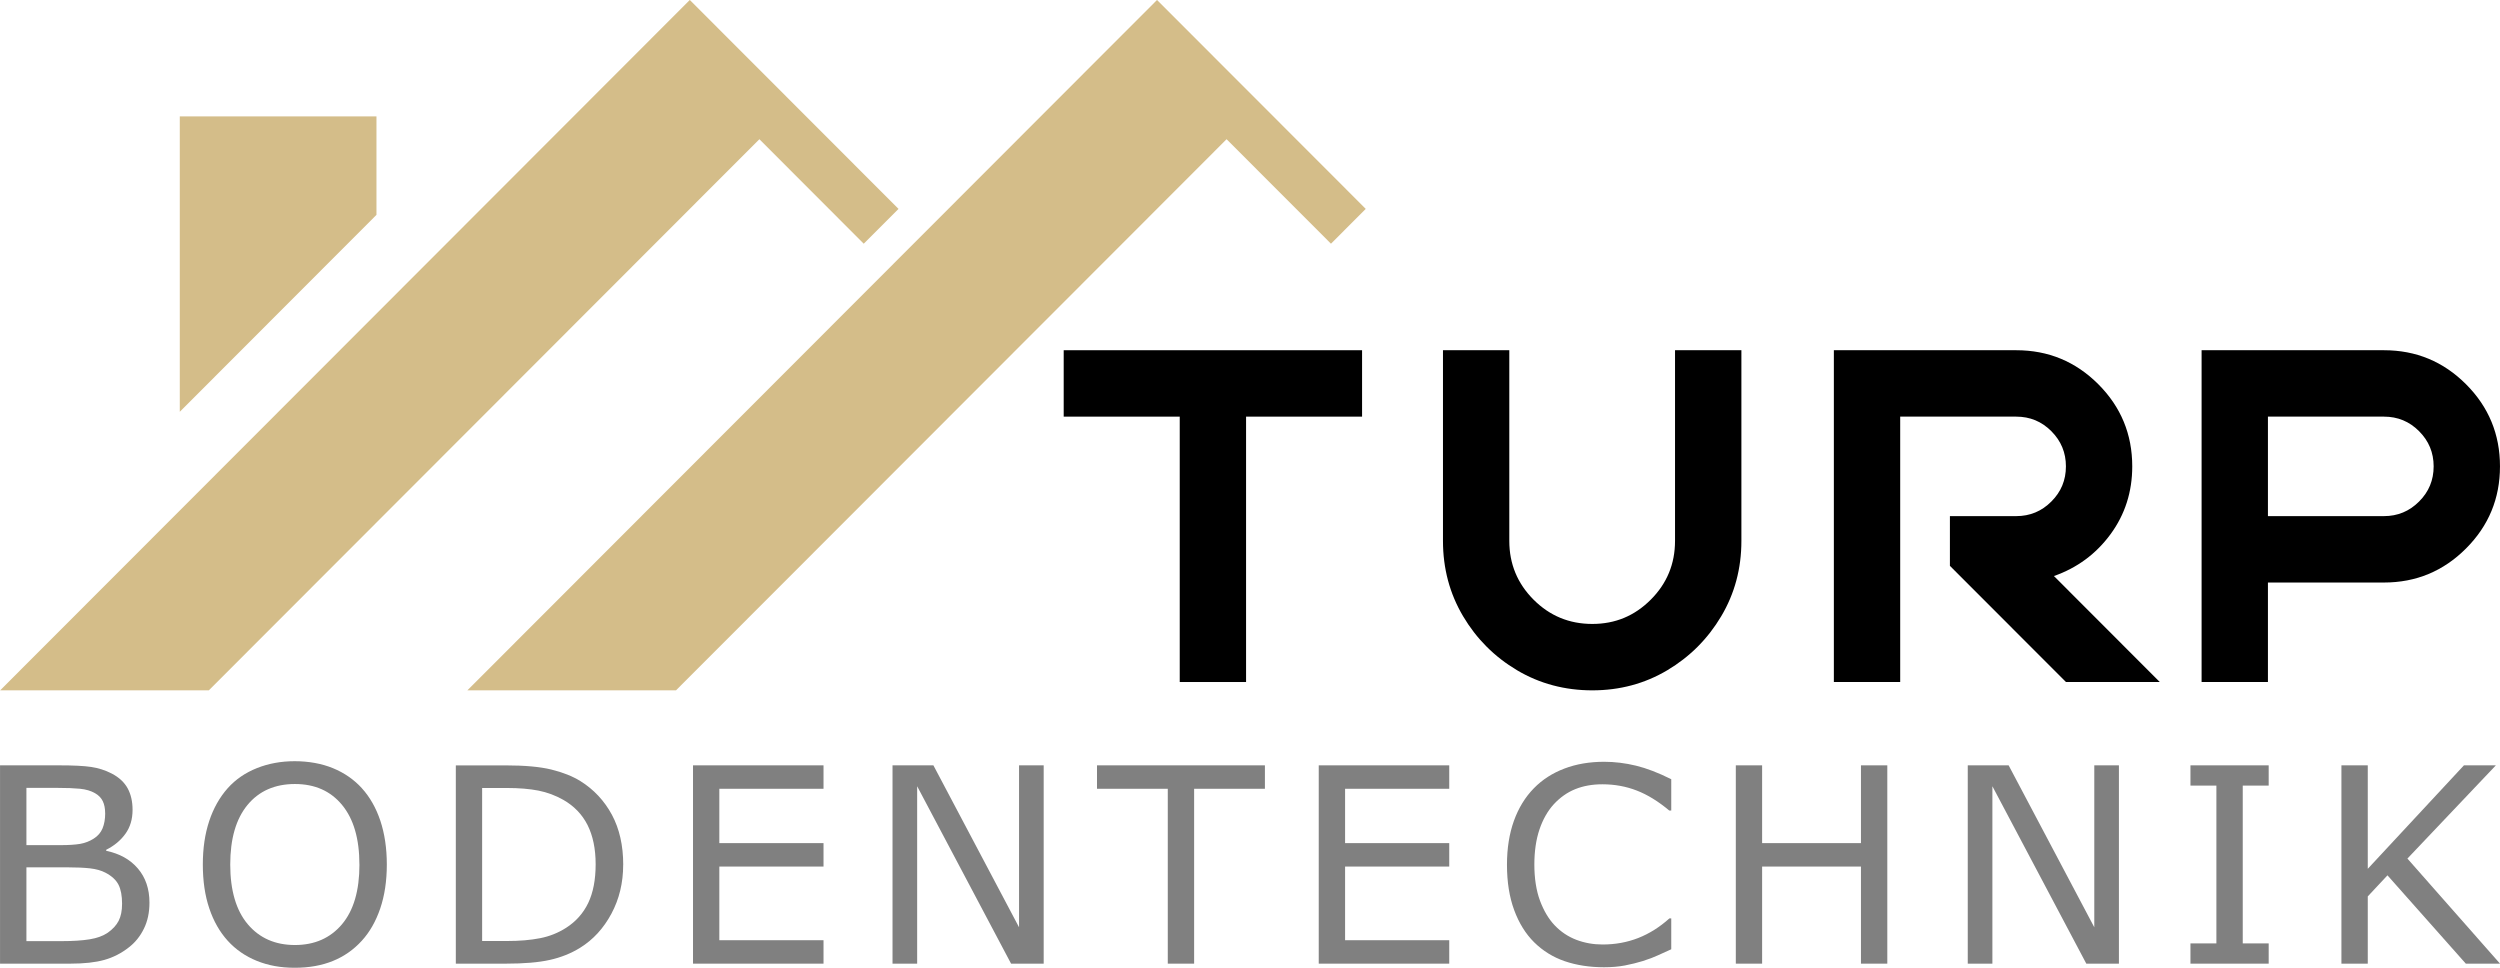 <svg xmlns="http://www.w3.org/2000/svg" xmlns:xlink="http://www.w3.org/1999/xlink" zoomAndPan="magnify" preserveAspectRatio="xMidYMid meet" version="1.0" viewBox="44.98 132.39 285.03 110.34"><path fill="#808080" d="M 62.02 235.305 C 62.02 236.426 61.809 237.418 61.383 238.277 C 60.961 239.141 60.387 239.848 59.668 240.402 C 58.82 241.07 57.887 241.547 56.871 241.832 C 55.855 242.117 54.562 242.258 52.996 242.258 L 44.984 242.258 L 44.984 219.648 L 51.676 219.648 C 53.324 219.648 54.559 219.707 55.379 219.832 C 56.195 219.953 56.98 220.203 57.73 220.59 C 58.559 221.023 59.16 221.586 59.535 222.27 C 59.906 222.953 60.094 223.77 60.094 224.723 C 60.094 225.797 59.82 226.707 59.273 227.461 C 58.727 228.215 58 228.82 57.09 229.273 L 57.09 229.395 C 58.617 229.711 59.82 230.379 60.699 231.41 C 61.578 232.438 62.02 233.734 62.02 235.305 Z M 56.969 225.117 C 56.969 224.57 56.879 224.109 56.699 223.734 C 56.516 223.359 56.223 223.055 55.816 222.824 C 55.344 222.551 54.766 222.383 54.09 222.316 C 53.41 222.25 52.574 222.219 51.57 222.219 L 47.992 222.219 L 47.992 228.746 L 51.875 228.746 C 52.816 228.746 53.566 228.695 54.121 228.602 C 54.68 228.504 55.191 228.305 55.668 228 C 56.145 227.699 56.48 227.305 56.676 226.824 C 56.871 226.344 56.973 225.773 56.973 225.117 Z M 58.898 235.426 C 58.898 234.516 58.762 233.789 58.488 233.254 C 58.215 232.719 57.719 232.262 57.004 231.887 C 56.516 231.633 55.926 231.469 55.234 231.391 C 54.543 231.316 53.699 231.277 52.711 231.277 L 47.992 231.277 L 47.992 239.691 L 51.965 239.691 C 53.281 239.691 54.359 239.621 55.199 239.484 C 56.039 239.348 56.727 239.098 57.262 238.734 C 57.824 238.34 58.242 237.887 58.504 237.383 C 58.766 236.875 58.898 236.223 58.898 235.422 Z M 58.898 235.426 " fill-opacity="1" fill-rule="nonzero"/><path fill="#808080" d="M 86.227 222.246 C 87.148 223.258 87.852 224.496 88.344 225.965 C 88.832 227.43 89.082 229.098 89.082 230.961 C 89.082 232.824 88.832 234.488 88.332 235.965 C 87.828 237.438 87.129 238.664 86.23 239.645 C 85.301 240.668 84.199 241.438 82.93 241.953 C 81.66 242.469 80.211 242.727 78.586 242.727 C 76.957 242.727 75.555 242.465 74.254 241.938 C 72.953 241.41 71.848 240.645 70.941 239.645 C 70.031 238.641 69.328 237.41 68.84 235.953 C 68.348 234.496 68.105 232.832 68.105 230.957 C 68.105 229.086 68.348 227.465 68.832 226 C 69.316 224.539 70.023 223.285 70.953 222.242 C 71.844 221.25 72.949 220.492 74.27 219.965 C 75.59 219.438 77.027 219.176 78.582 219.176 C 80.141 219.176 81.656 219.441 82.945 219.973 C 84.234 220.504 85.328 221.262 86.227 222.242 Z M 85.957 230.961 C 85.957 228.023 85.297 225.762 83.984 224.168 C 82.672 222.574 80.879 221.777 78.602 221.777 C 76.328 221.777 74.504 222.574 73.195 224.168 C 71.883 225.762 71.23 228.027 71.23 230.961 C 71.23 233.895 71.898 236.195 73.234 237.77 C 74.566 239.344 76.359 240.133 78.605 240.133 C 80.848 240.133 82.637 239.344 83.969 237.77 C 85.297 236.195 85.961 233.926 85.961 230.961 Z M 85.957 230.961 " fill-opacity="1" fill-rule="nonzero"/><path fill="#808080" d="M 116.031 230.977 C 116.031 233.031 115.582 234.895 114.688 236.562 C 113.793 238.234 112.602 239.531 111.113 240.453 C 110.082 241.09 108.934 241.551 107.664 241.832 C 106.395 242.117 104.723 242.258 102.652 242.258 L 96.949 242.258 L 96.949 219.652 L 102.594 219.652 C 104.797 219.652 106.547 219.809 107.848 220.129 C 109.148 220.449 110.25 220.887 111.148 221.441 C 112.688 222.402 113.883 223.688 114.746 225.285 C 115.602 226.883 116.035 228.781 116.035 230.98 Z M 112.891 230.93 C 112.891 229.16 112.578 227.668 111.965 226.449 C 111.348 225.234 110.426 224.281 109.203 223.582 C 108.312 223.078 107.367 222.727 106.367 222.527 C 105.367 222.332 104.168 222.23 102.773 222.23 L 99.949 222.23 L 99.949 239.676 L 102.773 239.676 C 104.219 239.676 105.48 239.57 106.559 239.355 C 107.633 239.145 108.621 238.75 109.523 238.172 C 110.645 237.453 111.484 236.508 112.047 235.332 C 112.605 234.16 112.891 232.691 112.891 230.93 Z M 112.891 230.93 " fill-opacity="1" fill-rule="nonzero"/><path fill="#808080" d="M 138.871 242.258 L 123.992 242.258 L 123.992 219.648 L 138.871 219.648 L 138.871 222.32 L 126.992 222.32 L 126.992 228.516 L 138.871 228.516 L 138.871 231.188 L 126.992 231.188 L 126.992 239.586 L 138.871 239.586 Z M 138.871 242.258 " fill-opacity="1" fill-rule="nonzero"/><path fill="#808080" d="M 163.973 242.258 L 160.254 242.258 L 149.547 222.031 L 149.547 242.258 L 146.738 242.258 L 146.738 219.648 L 151.398 219.648 L 161.164 238.113 L 161.164 219.648 L 163.973 219.648 Z M 163.973 242.258 " fill-opacity="1" fill-rule="nonzero"/><path fill="#808080" d="M 189.195 222.32 L 181.125 222.32 L 181.125 242.258 L 178.121 242.258 L 178.121 222.32 L 170.051 222.32 L 170.051 219.648 L 189.195 219.648 Z M 189.195 222.32 " fill-opacity="1" fill-rule="nonzero"/><path fill="#808080" d="M 210.211 242.258 L 195.332 242.258 L 195.332 219.648 L 210.211 219.648 L 210.211 222.32 L 198.336 222.32 L 198.336 228.516 L 210.211 228.516 L 210.211 231.188 L 198.336 231.188 L 198.336 239.586 L 210.211 239.586 Z M 210.211 242.258 " fill-opacity="1" fill-rule="nonzero"/><path fill="#808080" d="M 235.527 240.617 C 234.973 240.859 234.469 241.09 234.02 241.301 C 233.566 241.516 232.98 241.738 232.25 241.969 C 231.633 242.16 230.961 242.324 230.238 242.465 C 229.52 242.602 228.723 242.668 227.852 242.668 C 226.215 242.668 224.727 242.438 223.383 241.98 C 222.043 241.52 220.879 240.797 219.887 239.816 C 218.918 238.855 218.16 237.633 217.613 236.148 C 217.066 234.664 216.793 232.941 216.793 230.98 C 216.793 229.117 217.055 227.453 217.582 225.98 C 218.109 224.516 218.867 223.273 219.859 222.262 C 220.816 221.281 221.98 220.531 223.34 220.016 C 224.695 219.5 226.207 219.242 227.867 219.242 C 229.078 219.242 230.289 219.391 231.496 219.684 C 232.707 219.977 234.047 220.492 235.523 221.23 L 235.523 224.801 L 235.297 224.801 C 234.051 223.758 232.816 222.996 231.594 222.523 C 230.371 222.047 229.062 221.809 227.668 221.809 C 226.523 221.809 225.496 221.992 224.578 222.363 C 223.664 222.73 222.848 223.309 222.129 224.086 C 221.434 224.848 220.887 225.805 220.496 226.965 C 220.105 228.125 219.914 229.461 219.914 230.98 C 219.914 232.5 220.129 233.938 220.559 235.082 C 220.988 236.227 221.539 237.156 222.219 237.875 C 222.926 238.621 223.754 239.176 224.699 239.539 C 225.645 239.898 226.641 240.074 227.695 240.074 C 229.141 240.074 230.496 239.828 231.762 239.332 C 233.027 238.836 234.207 238.09 235.309 237.102 L 235.523 237.102 L 235.523 240.621 Z M 235.527 240.617 " fill-opacity="1" fill-rule="nonzero"/><path fill="#808080" d="M 260.156 242.258 L 257.152 242.258 L 257.152 231.188 L 245.883 231.188 L 245.883 242.258 L 242.883 242.258 L 242.883 219.648 L 245.883 219.648 L 245.883 228.516 L 257.152 228.516 L 257.152 219.648 L 260.156 219.648 Z M 260.156 242.258 " fill-opacity="1" fill-rule="nonzero"/><path fill="#808080" d="M 286.562 242.258 L 282.844 242.258 L 272.137 222.031 L 272.137 242.258 L 269.328 242.258 L 269.328 219.648 L 273.988 219.648 L 283.754 238.113 L 283.754 219.648 L 286.562 219.648 Z M 286.562 242.258 " fill-opacity="1" fill-rule="nonzero"/><path fill="#808080" d="M 303.637 242.258 L 294.719 242.258 L 294.719 239.949 L 297.676 239.949 L 297.676 221.957 L 294.719 221.957 L 294.719 219.648 L 303.637 219.648 L 303.637 221.957 L 300.68 221.957 L 300.68 239.949 L 303.637 239.949 Z M 303.637 242.258 " fill-opacity="1" fill-rule="nonzero"/><path fill="#808080" d="M 330.012 242.258 L 326.113 242.258 L 317.18 232.188 L 314.934 234.59 L 314.934 242.258 L 311.93 242.258 L 311.93 219.648 L 314.934 219.648 L 314.934 231.445 L 325.898 219.648 L 329.539 219.648 L 319.453 230.277 Z M 330.012 242.258 " fill-opacity="1" fill-rule="nonzero"/><path fill="#000000" d="M 179.484 210.148 L 179.484 179.891 L 166.254 179.891 L 166.254 172.32 L 200.273 172.32 L 200.273 179.891 L 187.047 179.891 L 187.047 210.148 Z M 179.484 210.148 " fill-opacity="1" fill-rule="nonzero"/><path fill="#000000" d="M 235.957 172.32 L 243.52 172.32 L 243.52 194.059 C 243.52 197.207 242.754 200.07 241.223 202.645 C 239.695 205.219 237.645 207.273 235.074 208.805 C 232.5 210.336 229.648 211.098 226.52 211.098 C 223.395 211.098 220.516 210.336 217.941 208.805 C 215.371 207.277 213.316 205.223 211.789 202.645 C 210.262 200.07 209.496 197.207 209.496 194.059 L 209.496 172.32 L 217.059 172.32 L 217.059 194.059 C 217.059 196.676 217.98 198.91 219.824 200.758 C 221.668 202.605 223.902 203.527 226.52 203.527 C 229.141 203.527 231.344 202.605 233.188 200.758 C 235.031 198.914 235.953 196.68 235.953 194.059 L 235.953 172.32 Z M 235.957 172.32 " fill-opacity="1" fill-rule="nonzero"/><path fill="#000000" d="M 261.625 179.891 L 261.625 210.148 L 254.062 210.148 L 254.062 172.32 L 274.855 172.32 C 278.508 172.32 281.629 173.613 284.211 176.195 C 286.793 178.781 288.082 181.906 288.082 185.562 C 288.082 188.465 287.258 191.043 285.609 193.293 C 283.957 195.543 281.805 197.133 279.152 198.066 L 291.219 210.148 L 280.523 210.148 L 267.293 196.902 L 267.293 191.234 L 274.855 191.234 C 276.418 191.234 277.754 190.68 278.859 189.57 C 279.969 188.465 280.52 187.129 280.52 185.562 C 280.52 183.996 279.965 182.66 278.859 181.551 C 277.754 180.441 276.418 179.891 274.855 179.891 Z M 261.625 179.891 " fill-opacity="1" fill-rule="nonzero"/><path fill="#000000" d="M 303.551 198.805 L 303.551 210.148 L 295.988 210.148 L 295.988 172.32 L 316.781 172.32 C 320.434 172.32 323.551 173.613 326.133 176.195 C 328.719 178.781 330.008 181.906 330.008 185.562 C 330.008 189.219 328.719 192.34 326.133 194.926 C 323.551 197.512 320.434 198.805 316.781 198.805 Z M 303.551 179.891 L 303.551 191.234 L 316.781 191.234 C 318.344 191.234 319.68 190.68 320.785 189.57 C 321.895 188.465 322.445 187.129 322.445 185.562 C 322.445 183.996 321.891 182.66 320.785 181.551 C 319.68 180.441 318.344 179.891 316.781 179.891 Z M 303.551 179.891 " fill-opacity="1" fill-rule="nonzero"/><path fill="#d4bd89" d="M 200.691 156.207 L 176.895 132.387 L 172.93 136.355 L 98.266 211.098 L 122.051 211.098 L 184.824 148.262 L 196.727 160.176 Z M 200.691 156.207 " fill-opacity="1" fill-rule="nonzero"/><path fill="#d4bd89" d="M 147.422 156.207 L 123.625 132.387 L 119.66 136.355 L 67.426 188.645 L 44.996 211.098 L 68.789 211.098 L 131.559 148.262 L 143.457 160.176 Z M 147.422 156.207 " fill-opacity="1" fill-rule="nonzero"/><path fill="#d4bd89" d="M 87.902 145.664 L 65.477 145.664 L 65.477 179.34 L 87.902 156.887 Z M 87.902 145.664 " fill-opacity="1" fill-rule="nonzero"/></svg>